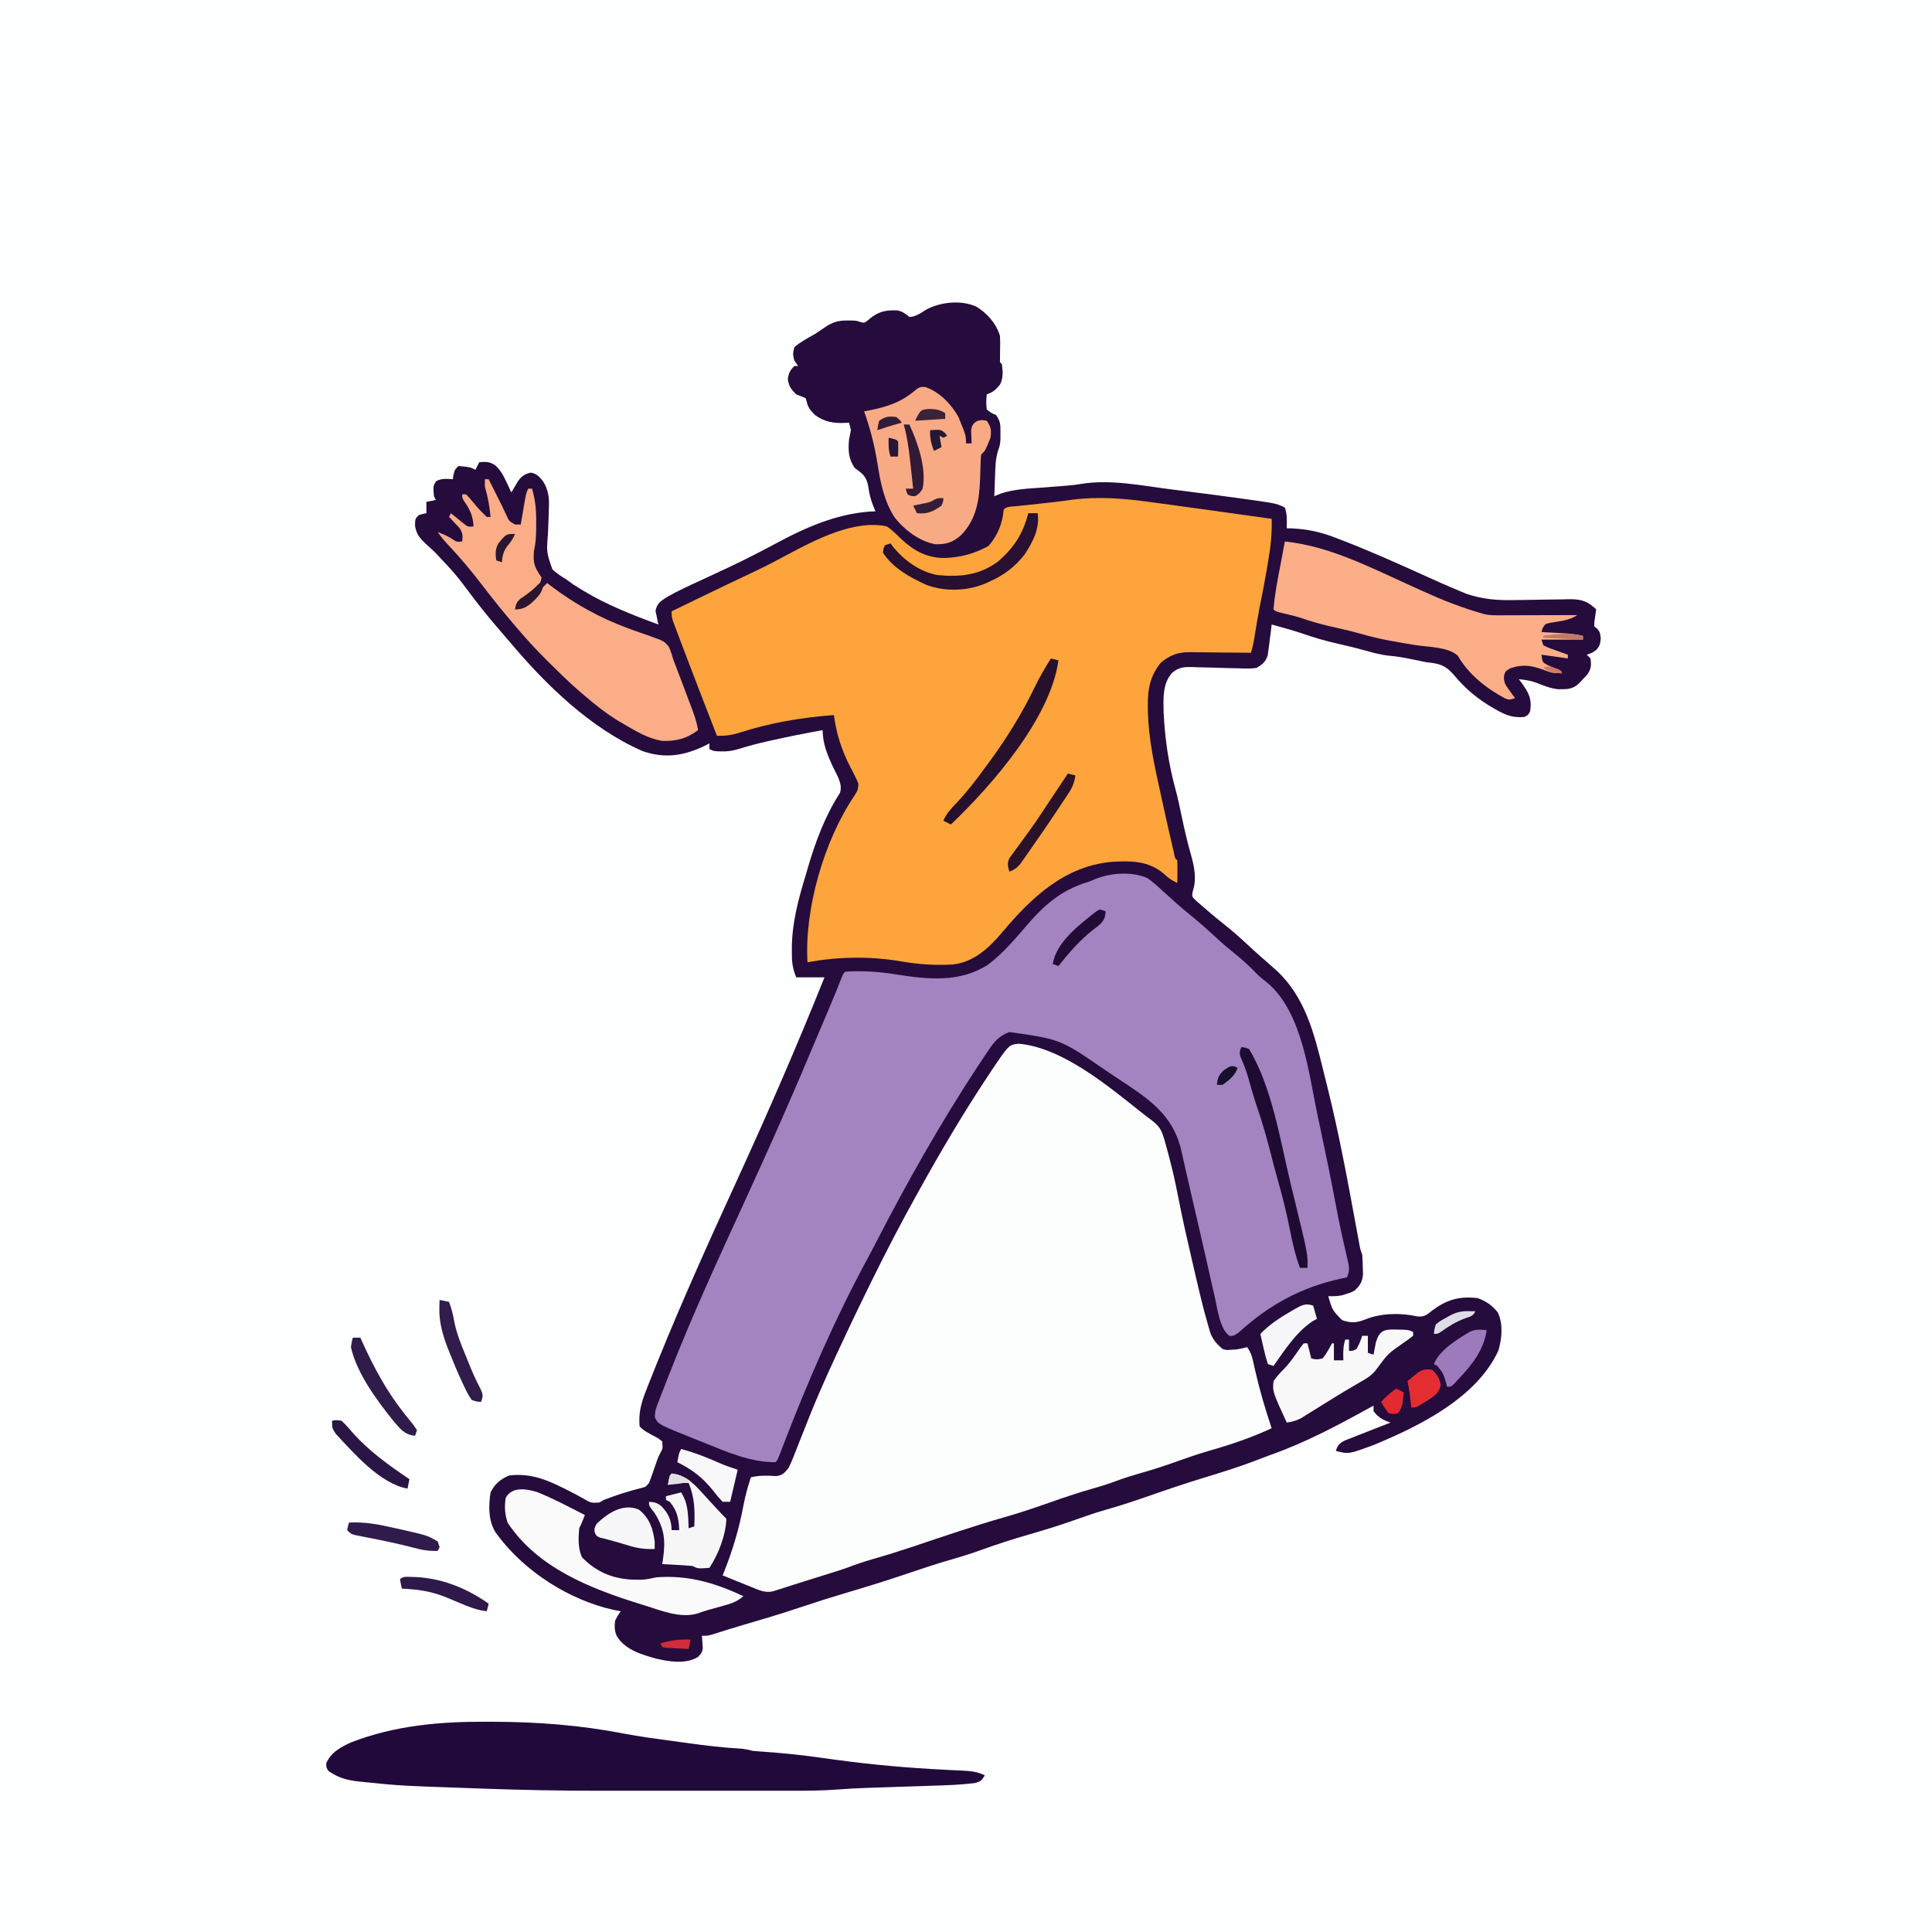 <svg version="1.1" xmlns="http://www.w3.org/2000/svg" width="1024" height="1024">
<rect width="100%" height="100%" fill="#808080" stroke="none"/>
<path d="M0 0 C337.92 0 675.84 0 1024 0 C1024 337.92 1024 675.84 1024 1024 C686.08 1024 348.16 1024 0 1024 C0 686.08 0 348.16 0 0 Z " fill="#FDFEFE" transform="translate(0,0)"/>
<path d="M0 0 C5.791 3.499 10.614 8.996 12.562 15.5 C12.723 19.016 12.723 19.016 12.625 22.75 C12.571 24.999 12.542 27.25 12.562 29.5 C12.892 29.83 13.223 30.16 13.562 30.5 C14.118 34.273 14.382 37.965 12.551 41.395 C10.402 44.047 8.82 45.414 5.562 46.5 C5.216 50.531 5.216 50.531 5.562 54.5 C7.866 56.399 7.866 56.399 10.562 57.5 C12.92 61.037 12.832 62.626 12.812 66.812 C12.818 67.922 12.823 69.032 12.828 70.176 C12.562 73.5 12.562 73.5 11.586 76.238 C10.118 80.916 10.096 85.499 9.938 90.375 C9.899 91.35 9.86 92.324 9.82 93.328 C9.727 95.719 9.641 98.109 9.562 100.5 C11.258 99.808 11.258 99.808 12.988 99.102 C20.328 96.656 28.087 96.445 35.75 95.875 C38.053 95.694 40.356 95.51 42.659 95.324 C44.082 95.21 45.506 95.1 46.93 94.994 C49.861 94.767 52.732 94.471 55.631 93.976 C71.097 91.463 87.41 94.838 102.75 96.812 C105.245 97.125 107.741 97.437 110.236 97.748 C121.315 99.137 132.385 100.58 143.441 102.137 C144.276 102.253 145.11 102.369 145.969 102.489 C159.12 104.377 159.12 104.377 163.562 106.5 C164.846 110.35 164.629 113.447 164.562 117.5 C165.853 117.531 165.853 117.531 167.17 117.563 C176.029 117.958 183.29 119.673 191.5 122.938 C192.66 123.383 193.82 123.829 195.016 124.289 C209.059 129.748 222.793 135.884 236.514 142.097 C243.205 145.124 249.895 148.144 256.688 150.938 C258.331 151.616 258.331 151.616 260.008 152.309 C268.304 155.089 276.121 155.758 284.828 155.555 C286.956 155.529 289.083 155.505 291.211 155.48 C294.525 155.431 297.838 155.374 301.151 155.308 C304.377 155.248 307.602 155.212 310.828 155.18 C311.816 155.153 312.803 155.126 313.821 155.098 C319.756 155.055 323.006 155.608 327.562 159.5 C327.893 159.83 328.222 160.16 328.562 160.5 C328.265 162.838 327.93 165.172 327.562 167.5 C327.562 168.16 327.562 168.82 327.562 169.5 C328.058 169.892 328.553 170.284 329.062 170.688 C330.562 172.5 330.562 172.5 331 175.938 C330.562 179.5 330.562 179.5 328.75 181.875 C326.562 183.5 326.562 183.5 323.562 184.5 C324.222 185.16 324.883 185.82 325.562 186.5 C326.038 190.161 325.951 191.917 323.883 195.02 C323.158 195.776 322.434 196.533 321.688 197.312 C320.968 198.082 320.249 198.852 319.508 199.645 C315.998 202.992 313.098 202.824 308.422 202.797 C304.356 202.375 300.897 200.973 297.125 199.457 C293.9 198.253 290.978 197.804 287.562 197.5 C287.996 198.057 288.429 198.614 288.875 199.188 C292.786 204.547 294.596 207.84 293.562 214.5 C292.5 216.5 292.5 216.5 290.562 217.5 C284.94 217.992 281.131 216.786 276.312 214.062 C275.661 213.703 275.01 213.343 274.339 212.972 C265.986 208.214 259.117 202.482 253 195.062 C248.475 189.891 245.193 189.168 238.562 188.5 C236.038 187.998 233.517 187.476 231 186.938 C227.015 186.133 223.115 185.384 219.062 185.062 C214.447 184.632 210.096 183.392 205.639 182.153 C200.745 180.794 195.828 179.621 190.875 178.5 C184.976 177.148 179.284 175.519 173.566 173.516 C167.965 171.622 162.258 170.084 156.562 168.5 C156.439 169.593 156.315 170.686 156.188 171.812 C155.981 173.375 155.773 174.938 155.562 176.5 C155.452 177.437 155.341 178.374 155.227 179.34 C155.09 180.3 154.953 181.261 154.812 182.25 C154.635 183.604 154.635 183.604 154.453 184.984 C153.2 188.525 151.766 189.533 148.562 191.5 C145.465 191.987 142.442 191.848 139.316 191.715 C137.492 191.679 135.667 191.643 133.842 191.607 C130.98 191.527 128.119 191.437 125.258 191.343 C122.486 191.258 119.714 191.204 116.941 191.152 C116.091 191.114 115.241 191.076 114.365 191.036 C110.107 190.966 107.419 191.163 104.04 193.899 C98.586 199.624 99.186 207.605 99.309 215.168 C99.955 228.72 101.89 242.228 105.461 255.312 C106.874 260.515 107.948 265.79 109.062 271.062 C110.47 277.715 111.996 284.278 113.875 290.812 C115.625 297.155 116.925 303.569 114.715 309.945 C114.257 312.729 114.257 312.729 116.703 315.078 C117.724 315.986 118.762 316.876 119.812 317.75 C120.361 318.229 120.909 318.708 121.475 319.201 C125.819 322.965 130.293 326.575 134.77 330.18 C138.907 333.617 142.831 337.272 146.773 340.93 C149.108 343.081 151.47 345.179 153.875 347.25 C155.107 348.33 156.337 349.413 157.562 350.5 C158.144 351.014 158.725 351.529 159.324 352.059 C174.291 366.084 179.128 385.265 183.817 404.454 C184.54 407.408 185.282 410.356 186.027 413.305 C192.319 438.509 197.012 464.094 201.697 489.637 C201.929 490.891 202.16 492.145 202.398 493.438 C202.6 494.54 202.802 495.642 203.009 496.777 C203.521 499.577 203.521 499.577 204.562 502.5 C204.734 504.788 204.829 507.081 204.875 509.375 C204.912 510.589 204.95 511.804 204.988 513.055 C204.484 517.138 203.506 518.673 200.562 521.5 C198.379 522.645 198.379 522.645 196.125 523.312 C195.384 523.546 194.643 523.779 193.879 524.02 C191.382 524.537 189.106 524.585 186.562 524.5 C188.7 531.869 188.7 531.869 193.875 537.188 C198.615 538.875 201.732 538.651 206.406 536.75 C214.716 533.426 225.078 533.274 233.777 535.219 C237.469 535.592 238.592 534.545 241.438 532.25 C249.261 526.409 255.715 524.426 265.562 525.5 C270.021 526.93 273.487 529.447 276.418 533.09 C279.342 539.247 278.611 546.91 276.742 553.309 C265.324 578.262 235.088 593.256 210.859 603.277 C197.362 608.283 197.362 608.283 190.562 606.5 C191.595 603.454 192.389 602.594 195.268 601.036 C196.389 600.596 197.509 600.156 198.664 599.703 C199.876 599.22 201.087 598.736 202.336 598.238 C203.62 597.742 204.904 597.246 206.188 596.75 C207.48 596.24 208.771 595.728 210.062 595.215 C213.225 593.964 216.391 592.727 219.562 591.5 C218.785 591.21 218.008 590.92 217.207 590.621 C214.213 589.352 212.614 588.007 210.562 585.5 C210.562 584.51 210.562 583.52 210.562 582.5 C209.98 582.822 209.397 583.143 208.797 583.475 C191.405 593.059 174.55 602.096 155.8 608.697 C153.792 609.418 151.805 610.171 149.82 610.953 C140.07 614.769 130.14 617.84 120.126 620.893 C111.118 623.658 102.206 626.638 93.312 629.75 C85.102 632.623 76.91 635.386 68.536 637.739 C63.131 639.277 57.854 641.111 52.562 643 C44.318 645.941 36.017 648.496 27.605 650.907 C19.191 653.349 10.855 655.994 2.625 659 C-2.247 660.769 -7.142 662.33 -12.125 663.75 C-21.028 666.291 -29.788 669.236 -38.557 672.202 C-48.567 675.58 -58.647 678.686 -68.777 681.68 C-76.951 684.099 -85.06 686.664 -93.137 689.388 C-103.051 692.729 -113.069 695.705 -123.11 698.634 C-128.732 700.278 -134.32 702.014 -139.898 703.801 C-142.438 704.5 -142.438 704.5 -145.438 704.5 C-145.35 705.405 -145.35 705.405 -145.262 706.328 C-145.217 707.127 -145.171 707.927 -145.125 708.75 C-145.038 709.933 -145.038 709.933 -144.949 711.141 C-145.438 713.5 -145.438 713.5 -147.531 715.762 C-154.025 719.646 -162.56 718.28 -169.695 716.582 C-177.472 714.46 -186.298 711.84 -190.613 704.5 C-191.781 701.666 -191.748 699.54 -191.438 696.5 C-189.938 693.625 -189.938 693.625 -188.438 691.5 C-189.715 691.253 -190.992 691.005 -192.309 690.75 C-215.651 685.533 -239.052 670.654 -253.438 651.5 C-254.085 650.638 -254.085 650.638 -254.746 649.758 C-258.696 643.389 -258.511 635.712 -257.438 628.5 C-255.241 624.05 -252.033 621.318 -247.438 619.5 C-234.67 618.077 -225.409 622.822 -214.402 628.465 C-213.752 628.793 -213.103 629.122 -212.433 629.46 C-211.051 630.181 -209.686 630.935 -208.336 631.715 C-204.281 634.124 -204.281 634.124 -199.758 633.871 C-198.992 633.419 -198.226 632.966 -197.438 632.5 C-190.922 629.993 -184.438 627.866 -177.652 626.211 C-175.263 625.63 -175.263 625.63 -173.438 623.5 C-172.55 621.229 -171.724 618.933 -170.938 616.625 C-168.611 609.828 -168.611 609.828 -167.281 607.305 C-166.155 605.228 -166.155 605.228 -166.438 601.5 C-168.577 599.76 -168.577 599.76 -171.312 598.375 C-176.311 595.627 -176.311 595.627 -178.438 593.5 C-179.073 586.227 -177.554 580.896 -174.875 574.188 C-174.479 573.168 -174.084 572.148 -173.676 571.097 C-172.288 567.554 -170.868 564.025 -169.438 560.5 C-169.171 559.842 -168.905 559.184 -168.63 558.506 C-155.426 525.928 -140.964 493.918 -126.316 461.969 C-110.196 426.804 -94.831 391.408 -80.438 355.5 C-85.387 355.5 -90.337 355.5 -95.438 355.5 C-97.505 350.33 -97.787 347.093 -97.75 341.688 C-97.746 340.849 -97.742 340.01 -97.737 339.146 C-97.506 326.109 -94.245 313.923 -90.438 301.5 C-90.079 300.259 -89.721 299.017 -89.352 297.738 C-85.292 283.889 -80.18 269.965 -72.273 257.824 C-70.548 253.026 -74.021 248.121 -76.052 243.738 C-79.044 237.264 -81.308 231.742 -81.438 224.5 C-90.614 226.117 -99.723 227.95 -108.812 230 C-109.714 230.201 -110.616 230.403 -111.545 230.61 C-116.012 231.63 -120.386 232.767 -124.758 234.141 C-128.236 235.209 -131.267 235.869 -134.938 235.75 C-136.16 235.727 -136.16 235.727 -137.406 235.703 C-139.438 235.5 -139.438 235.5 -141.438 234.5 C-141.438 233.51 -141.438 232.52 -141.438 231.5 C-142.274 231.933 -143.111 232.366 -143.973 232.812 C-155.013 238.094 -165.012 239.737 -176.938 235.562 C-204.518 223.511 -228.335 200.29 -247.438 177.5 C-248.38 176.408 -249.324 175.317 -250.27 174.227 C-255.846 167.785 -261.295 161.296 -266.438 154.5 C-275.907 141.868 -275.907 141.868 -286.723 130.406 C-287.312 129.846 -287.901 129.285 -288.509 128.707 C-289.685 127.594 -290.876 126.497 -292.083 125.418 C-295.125 122.532 -296.793 120.433 -297.445 116.219 C-297.438 112.5 -297.438 112.5 -295.438 110.5 C-293.312 109.875 -293.312 109.875 -291.438 109.5 C-291.438 107.52 -291.438 105.54 -291.438 103.5 C-288.962 103.005 -288.962 103.005 -286.438 102.5 C-286.768 101.84 -287.097 101.18 -287.438 100.5 C-287.881 95.283 -287.881 95.283 -286.375 92.625 C-283.435 90.918 -280.759 91.312 -277.438 91.5 C-277.314 90.716 -277.19 89.933 -277.062 89.125 C-276.438 86.5 -276.438 86.5 -274.438 84.5 C-268.351 85.043 -268.351 85.043 -265.438 86.5 C-264.778 85.18 -264.118 83.86 -263.438 82.5 C-259.871 82.168 -257.985 82.144 -254.938 84.125 C-252.114 86.807 -250.768 89.234 -249.125 92.75 C-248.613 93.828 -248.101 94.905 -247.574 96.016 C-247.199 96.835 -246.824 97.655 -246.438 98.5 C-246.111 97.946 -245.785 97.391 -245.449 96.82 C-245.012 96.096 -244.575 95.371 -244.125 94.625 C-243.696 93.906 -243.266 93.186 -242.824 92.445 C-240.962 89.833 -239.202 88.661 -236.062 88 C-232.791 88.623 -231.582 90.138 -229.551 92.699 C-226.446 97.722 -226.265 102.019 -226.559 107.801 C-226.608 109.434 -226.656 111.068 -226.701 112.701 C-226.781 115.257 -226.875 117.809 -227.007 120.363 C-227.795 130.237 -227.795 130.237 -224.66 139.277 C-222.365 141.361 -220.107 142.933 -217.438 144.5 C-216.211 145.382 -214.985 146.266 -213.762 147.152 C-212.558 147.927 -211.345 148.688 -210.125 149.438 C-209.456 149.852 -208.787 150.266 -208.098 150.692 C-195.693 158.146 -182.012 163.571 -168.438 168.5 C-168.602 167.848 -168.768 167.195 -168.938 166.523 C-169.102 165.649 -169.268 164.775 -169.438 163.875 C-169.623 163.016 -169.809 162.158 -170 161.273 C-169.213 157.392 -167.523 156.36 -164.314 154.17 C-158.489 150.788 -152.365 148.019 -146.249 145.211 C-141.984 143.251 -137.734 141.262 -133.484 139.27 C-132.631 138.87 -131.778 138.47 -130.899 138.058 C-121.84 133.787 -112.965 129.182 -104.14 124.448 C-88.243 116.015 -71.6 109.095 -53.438 108.5 C-53.891 107.386 -54.345 106.272 -54.812 105.125 C-56.076 101.847 -56.745 98.784 -57.25 95.312 C-58.211 89.98 -60.159 88.643 -64.438 85.5 C-67.787 80.588 -67.916 76.242 -67.438 70.5 C-67.104 68.833 -66.771 67.167 -66.438 65.5 C-66.734 64.158 -67.063 62.822 -67.438 61.5 C-68.067 61.546 -68.696 61.593 -69.344 61.641 C-75.659 61.907 -80.23 61.216 -85.438 57.5 C-87.766 55.112 -89.219 53.593 -89.875 50.312 C-90.061 49.714 -90.246 49.116 -90.438 48.5 C-92.101 47.826 -93.768 47.16 -95.438 46.5 C-98.204 43.808 -99.326 42.281 -99.875 38.438 C-99.396 35.222 -98.722 33.784 -96.438 31.5 C-95.778 31.5 -95.118 31.5 -94.438 31.5 C-95.097 30.51 -95.757 29.52 -96.438 28.5 C-97.25 25.25 -97.25 25.25 -96.438 21.5 C-93.065 18.663 -89.268 16.654 -85.438 14.5 C-83.76 13.391 -82.092 12.267 -80.438 11.125 C-76.406 8.353 -73.407 7.36 -68.5 7.375 C-67.218 7.371 -67.218 7.371 -65.91 7.367 C-63.438 7.5 -63.438 7.5 -61.375 8.191 C-59.335 8.732 -59.335 8.732 -57.465 7.285 C-56.775 6.717 -56.086 6.148 -55.375 5.562 C-50.819 2.319 -47.428 1.877 -41.918 1.996 C-39.07 2.575 -37.662 3.684 -35.438 5.5 C-31.984 5.381 -29.29 3.328 -26.414 1.535 C-18.701 -2.504 -8.105 -3.585 0 0 Z " fill="#250C3C" transform="translate(517.438,162.5)"/>
<path d="M0 0 C1.665 0.222 3.331 0.444 4.996 0.665 C10.396 1.385 15.792 2.129 21.188 2.875 C23.187 3.15 25.186 3.426 27.185 3.701 C39.522 5.402 51.856 7.128 64.188 8.875 C64.462 16.462 63.649 23.592 62.375 31.062 C62.102 32.718 62.102 32.718 61.823 34.406 C60.656 41.38 59.358 48.31 57.91 55.23 C56.874 60.458 56.025 65.713 55.189 70.976 C54.696 74.044 54.172 76.921 53.188 79.875 C52.037 79.859 50.887 79.844 49.703 79.827 C45.42 79.773 41.137 79.739 36.854 79.71 C35.004 79.695 33.153 79.675 31.303 79.649 C28.637 79.612 25.971 79.595 23.305 79.582 C22.072 79.559 22.072 79.559 20.813 79.535 C14.532 79.533 10.524 80.984 5.562 85 C-0.208 91.986 -1.535 99.05 -1.438 107.938 C-1.429 109.014 -1.421 110.091 -1.412 111.2 C-1.025 125.692 2.089 139.77 5.188 153.875 C5.444 155.052 5.444 155.052 5.706 156.252 C7.601 164.928 9.539 173.596 11.551 182.246 C11.843 183.503 12.134 184.761 12.435 186.056 C12.904 188.759 12.904 188.759 14.188 189.875 C14.26 191.895 14.271 193.917 14.25 195.938 C14.241 197.042 14.232 198.147 14.223 199.285 C14.205 200.567 14.205 200.567 14.188 201.875 C11.301 200.566 9.267 199.137 7 196.938 C-1.002 190.076 -10.546 190.055 -20.653 190.677 C-45.686 192.975 -63.318 209.744 -78.672 228.098 C-85.499 236.225 -93.89 243.985 -104.887 245.082 C-114.257 245.638 -123.329 244.96 -132.562 243.375 C-148.837 240.585 -165.574 240.96 -181.812 243.875 C-183.548 215.626 -172.932 179.221 -157.02 155.711 C-155.13 152.747 -155.13 152.747 -154.793 149.281 C-156.09 146.219 -157.555 143.307 -159.125 140.375 C-163.684 131.587 -166.555 122.722 -167.812 112.875 C-185.222 114.18 -201.528 116.941 -218.157 122.3 C-222.2 123.568 -225.598 123.966 -229.812 123.875 C-235.86 108.357 -241.876 92.827 -247.76 77.247 C-248.294 75.834 -248.83 74.422 -249.368 73.011 C-250.12 71.035 -250.865 69.057 -251.609 67.078 C-252.036 65.951 -252.462 64.823 -252.901 63.661 C-253.812 60.875 -253.812 60.875 -253.812 57.875 C-249.797 55.928 -245.781 53.982 -241.764 52.036 C-240.338 51.345 -238.911 50.654 -237.484 49.963 C-228.031 45.382 -218.555 40.854 -209.051 36.38 C-203.311 33.653 -197.715 30.708 -192.125 27.688 C-177.517 19.857 -156.801 9.15 -139.812 12.875 C-137.284 14.542 -135.329 16.421 -133.191 18.562 C-126.199 25.359 -119.068 29.621 -109.25 29.625 C-100.802 29.357 -93.292 27.353 -85.875 23.25 C-80.981 17.615 -78.44 11.245 -77.812 3.875 C-76.092 2.154 -73.724 2.439 -71.371 2.191 C-69.671 2.008 -69.671 2.008 -67.937 1.822 C-66.72 1.695 -65.504 1.568 -64.25 1.438 C-56.525 0.616 -48.819 -0.233 -41.125 -1.312 C-27.172 -3.052 -13.836 -1.912 0 0 Z " fill="#FDA53C" transform="translate(609.812,266.125)"/>
<path d="M0 0 C23.302 2.094 47.562 22.577 65.277 36.609 C66.934 37.92 68.608 39.21 70.316 40.453 C73.609 42.956 75.35 44.928 76.59 48.914 C76.839 49.713 77.087 50.512 77.344 51.335 C78.479 55.247 79.521 59.172 80.5 63.125 C80.691 63.871 80.883 64.616 81.08 65.385 C82.538 71.221 83.726 77.095 84.883 82.996 C86.962 93.558 89.334 104.043 91.789 114.523 C92.502 117.572 93.205 120.624 93.908 123.676 C95.952 132.482 98.045 141.278 100.598 149.953 C100.954 151.17 101.309 152.388 101.676 153.642 C103.258 157.259 105.06 159.276 108.062 161.812 C110.35 162.445 110.35 162.445 112.625 162.188 C113.369 162.154 114.113 162.12 114.879 162.086 C117.006 161.82 118.998 161.384 121.062 160.812 C122.924 163.605 123.507 165.072 124.211 168.242 C124.41 169.114 124.608 169.986 124.813 170.885 C125.019 171.81 125.225 172.734 125.438 173.688 C127.794 183.939 130.727 193.836 134.062 203.812 C123.293 208.826 112.204 212.544 100.803 215.797 C94.283 217.685 87.915 219.936 81.525 222.219 C75.36 224.405 69.152 226.316 62.863 228.109 C59.035 229.208 55.289 230.406 51.562 231.812 C47.265 233.433 42.916 234.748 38.5 236 C30.92 238.16 23.497 240.7 16.062 243.312 C8.261 246.049 0.472 248.675 -7.479 250.938 C-23.938 255.643 -40.154 261.203 -56.376 266.656 C-63.373 268.995 -70.392 271.185 -77.485 273.209 C-82.113 274.538 -86.609 276.088 -91.11 277.792 C-94.023 278.844 -96.953 279.766 -99.918 280.664 C-104.541 282.073 -109.152 283.513 -113.754 284.988 C-116.003 285.701 -118.251 286.413 -120.5 287.125 C-121.648 287.497 -122.796 287.869 -123.979 288.252 C-125.08 288.598 -126.182 288.944 -127.316 289.301 C-128.795 289.773 -128.795 289.773 -130.303 290.255 C-134.626 291.17 -137.703 289.58 -141.703 287.965 C-142.593 287.607 -143.482 287.249 -144.398 286.881 C-145.779 286.321 -145.779 286.321 -147.188 285.75 C-148.123 285.373 -149.059 284.996 -150.023 284.607 C-152.329 283.678 -154.634 282.746 -156.938 281.812 C-156.667 281.143 -156.396 280.474 -156.117 279.785 C-151.468 268.071 -148.111 256.728 -145.816 244.332 C-144.886 239.358 -143.538 234.613 -141.938 229.812 C-137.354 228.723 -133.232 228.889 -128.559 229.168 C-125.022 228.688 -124.215 227.541 -121.938 224.812 C-120.768 222.37 -119.751 220.01 -118.793 217.488 C-118.507 216.762 -118.22 216.036 -117.925 215.289 C-117.307 213.722 -116.693 212.154 -116.083 210.585 C-114.445 206.38 -112.768 202.191 -111.086 198.004 C-110.743 197.149 -110.399 196.294 -110.045 195.412 C-104.491 181.667 -98.236 168.229 -91.938 154.812 C-91.411 153.69 -90.884 152.567 -90.341 151.41 C-86.934 144.181 -83.458 136.987 -79.938 129.812 C-79.382 128.68 -78.827 127.547 -78.254 126.38 C-70.518 110.649 -62.484 95.119 -53.938 79.812 C-53.44 78.913 -52.942 78.014 -52.429 77.087 C-41.101 56.634 -29.17 36.491 -16.25 17 C-15.423 15.748 -15.423 15.748 -14.578 14.47 C-5.224 0.558 -5.224 0.558 0 0 Z " fill="#FCFEFE" transform="translate(539.938,553.188)"/>
<path d="M0 0 C2.805 2.006 5.257 4.134 7.742 6.523 C8.98 7.622 8.98 7.622 10.242 8.742 C11.916 10.227 13.574 11.729 15.219 13.246 C17.784 15.561 20.425 17.734 23.117 19.898 C27.668 23.577 31.974 27.445 36.252 31.43 C39.564 34.496 42.971 37.385 46.492 40.211 C50.548 43.475 54.246 46.893 57.848 50.648 C59.714 52.495 61.671 54.04 63.742 55.648 C82.137 71.472 85.454 103.967 90.18 126.211 C90.667 128.485 91.154 130.758 91.641 133.032 C94.509 146.466 97.267 159.915 99.801 173.416 C101.444 182.157 103.291 190.839 105.359 199.489 C107.153 207.3 107.153 207.3 105.742 211.523 C104.654 211.754 103.566 211.985 102.445 212.223 C81.171 216.877 64.254 226.231 48.188 240.848 C45.742 242.523 45.742 242.523 43.578 242.645 C38.119 239.311 36.847 227.066 35.406 221.113 C34.113 215.608 32.881 210.09 31.65 204.571 C28.955 192.52 26.138 180.495 23.346 168.466 C22.215 163.588 21.105 158.706 20.008 153.82 C19.503 151.617 18.998 149.414 18.492 147.211 C18.283 146.253 18.073 145.295 17.857 144.308 C13.323 124.825 -0.035 116.596 -15.819 106.14 C-18.122 104.614 -20.413 103.072 -22.703 101.527 C-46.17 85.379 -46.17 85.379 -73.258 81.523 C-78.303 83.461 -80.947 86.127 -83.883 90.523 C-84.521 91.451 -84.521 91.451 -85.172 92.397 C-86.554 94.426 -87.91 96.471 -89.258 98.523 C-89.693 99.183 -90.128 99.843 -90.577 100.522 C-109.865 129.978 -127.357 160.873 -143.477 192.152 C-145.175 195.448 -146.897 198.729 -148.664 201.988 C-165.691 233.473 -180.07 266.625 -192.921 300.007 C-193.347 301.112 -193.772 302.217 -194.211 303.355 C-194.584 304.332 -194.957 305.309 -195.341 306.316 C-196.258 308.523 -196.258 308.523 -197.258 309.523 C-210.133 309.664 -222.885 304.14 -234.637 299.369 C-236.583 298.581 -238.534 297.806 -240.486 297.033 C-259.227 289.545 -259.227 289.545 -261.133 285.807 C-261.317 282.438 -260.121 279.686 -258.898 276.609 C-258.639 275.932 -258.379 275.254 -258.112 274.556 C-257.255 272.332 -256.382 270.115 -255.508 267.898 C-254.901 266.341 -254.294 264.783 -253.688 263.225 C-241.671 232.464 -227.894 202.483 -214.109 172.484 C-206.866 156.718 -199.733 140.91 -192.758 125.023 C-192.203 123.762 -192.203 123.762 -191.637 122.474 C-186.707 111.246 -181.894 99.972 -177.155 88.662 C-175.849 85.548 -174.53 82.44 -173.211 79.332 C-172.758 78.265 -172.306 77.199 -171.84 76.1 C-170.937 73.972 -170.033 71.844 -169.129 69.717 C-166.69 63.963 -164.308 58.197 -162.046 52.371 C-161.258 50.523 -161.258 50.523 -160.258 49.523 C-151.047 48.916 -142.166 49.543 -133.07 51.023 C-116.31 53.657 -99.458 55.408 -84.641 45.832 C-76.161 39.506 -69.405 31.157 -62.508 23.211 C-54.024 13.527 -45.299 6.419 -32.848 2.367 C-30.317 1.59 -30.317 1.59 -28.199 0.617 C-19.896 -2.879 -8.278 -3.752 0 0 Z " fill="#A483C1" transform="translate(608.258,465.477)"/>
<path d="M0 0 C1.126 0.002 2.252 0.004 3.412 0.006 C26.762 0.075 49.564 1.799 72.508 6.262 C81.015 7.883 89.594 9.016 98.174 10.172 C101.066 10.563 103.957 10.963 106.848 11.363 C115.979 12.613 125.044 13.74 134.253 14.222 C136.62 14.412 138.653 14.836 140.938 15.438 C142.276 15.578 143.618 15.683 144.961 15.762 C155.053 16.442 165.054 17.402 175.07 18.797 C175.979 18.923 176.887 19.049 177.823 19.179 C179.722 19.443 181.621 19.707 183.519 19.97 C203.578 22.751 223.539 24.503 243.766 25.5 C244.746 25.55 245.727 25.601 246.737 25.653 C248.567 25.746 250.397 25.831 252.227 25.907 C256.528 26.122 260.014 26.47 263.938 28.438 C261.938 31.438 261.938 31.438 258.938 32.438 C251.041 33.487 243.058 33.687 235.105 33.938 C233.911 33.978 232.717 34.019 231.487 34.061 C227.7 34.189 223.912 34.314 220.125 34.438 C216.348 34.561 212.572 34.686 208.795 34.814 C206.457 34.894 204.118 34.971 201.78 35.045 C196.32 35.23 190.889 35.506 185.445 35.947 C178.044 36.483 170.687 36.579 163.27 36.567 C161.862 36.568 160.454 36.57 159.045 36.572 C155.259 36.577 151.473 36.575 147.686 36.572 C143.676 36.569 139.666 36.572 135.656 36.573 C128.906 36.575 122.156 36.573 115.407 36.568 C107.694 36.562 99.982 36.564 92.269 36.57 C85.578 36.574 78.887 36.575 72.196 36.572 C68.231 36.571 64.267 36.57 60.302 36.574 C39.492 36.589 18.734 36.205 -2.062 35.438 C-4.284 35.359 -6.506 35.281 -8.728 35.204 C-46.152 33.898 -46.152 33.898 -64.562 32 C-65.67 31.89 -66.778 31.78 -67.919 31.667 C-74.133 30.953 -78.819 29.74 -84 26.062 C-85.062 24.438 -85.062 24.438 -85.188 22.125 C-82.719 16.229 -77.456 13.4 -71.812 10.875 C-48.653 1.928 -24.618 -0.135 0 0 Z " fill="#22093C" transform="translate(258.062,912.562)"/>
<path d="M0 0 C0.66 0 1.32 0 2 0 C3.986 3.971 5.971 7.943 7.957 11.914 C8.48 12.953 8.48 12.953 9.014 14.013 C9.898 15.793 10.739 17.595 11.574 19.398 C12.877 22.253 12.877 22.253 16 24 C16.99 24 17.98 24 19 24 C19.205 22.796 19.41 21.592 19.621 20.352 C19.893 18.776 20.165 17.2 20.438 15.625 C20.572 14.831 20.707 14.037 20.846 13.219 C21.887 7.227 21.887 7.227 23 5 C23.66 5 24.32 5 25 5 C26.823 11.203 27.279 16.742 27.188 23.188 C27.187 24.063 27.186 24.939 27.186 25.842 C27.157 30.035 26.975 33.903 26 38 C25.491 44.408 26.235 46.655 30 52 C29.548 57.014 25.597 59.881 22 63 C20.34 64.011 18.675 65.015 17 66 C16.505 67.485 16.505 67.485 16 69 C22.773 66.148 26.444 62.688 31 57 C31.66 56.34 32.32 55.68 33 55 C33.767 55.594 34.534 56.189 35.324 56.801 C47.619 66.086 60.962 73.501 75.434 78.824 C76.066 79.06 76.699 79.295 77.351 79.537 C80.474 80.694 83.598 81.804 86.758 82.857 C95.021 85.825 95.021 85.825 97.473 88.768 C98.568 91.138 99.27 93.492 100 96 C100.717 97.881 101.436 99.762 102.172 101.636 C103.268 104.439 104.32 107.257 105.374 110.076 C106.192 112.261 107.016 114.443 107.842 116.625 C108.368 118.026 108.893 119.427 109.418 120.828 C109.663 121.474 109.908 122.12 110.16 122.785 C111.417 126.166 112.412 129.44 113 133 C106.899 137.519 101.393 138.958 93.82 138.68 C86.49 137.376 80.344 133.76 74 130 C72.987 129.415 71.974 128.83 70.93 128.227 C64.119 124.093 58.03 119.189 52 114 C51.236 113.348 50.471 112.695 49.684 112.023 C44.009 107.05 38.659 101.76 33.312 96.438 C32.599 95.729 31.886 95.021 31.152 94.291 C26.565 89.69 22.217 84.941 18 80 C17.517 79.439 17.034 78.877 16.536 78.299 C10.422 71.177 4.523 63.932 -1.169 56.466 C-6.841 49.051 -12.688 41.951 -19.116 35.175 C-21.311 32.859 -23.224 30.665 -25 28 C-22.263 29.017 -19.864 30.084 -17.375 31.625 C-15.025 33.251 -15.025 33.251 -12 33 C-11.692 29.862 -11.722 28.407 -13.531 25.762 C-14.181 25.077 -14.831 24.393 -15.5 23.688 C-16.15 22.99 -16.799 22.293 -17.469 21.574 C-17.974 21.055 -18.479 20.535 -19 20 C-18.67 19.34 -18.34 18.68 -18 18 C-17.385 18.505 -16.77 19.011 -16.137 19.531 C-15.328 20.181 -14.52 20.831 -13.688 21.5 C-12.887 22.15 -12.086 22.799 -11.262 23.469 C-9.041 25.28 -9.041 25.28 -6 25 C-6.344 19.493 -7.801 16.228 -10.941 11.699 C-12 10 -12 10 -12 8 C-11.34 8 -10.68 8 -10 8 C-8.414 9.609 -8.414 9.609 -6.625 11.75 C-3.001 16.054 -3.001 16.054 1 20 C1.66 20 2.32 20 3 20 C2.519 14.423 1.585 9.388 0 4 C0 2.68 0 1.36 0 0 Z " fill="#FAAD87" transform="translate(257,254)"/>
<path d="M0 0 C22.931 2.382 43.883 13.02 64.602 22.457 C67.109 23.598 69.617 24.737 72.125 25.875 C73.038 26.29 73.038 26.29 73.969 26.713 C83.791 31.163 93.638 35.015 104 38 C104.63 38.182 105.26 38.365 105.909 38.552 C108.253 39.054 110.372 39.12 112.769 39.114 C113.709 39.113 114.65 39.113 115.619 39.113 C116.627 39.108 117.634 39.103 118.672 39.098 C120.228 39.096 120.228 39.096 121.816 39.093 C125.127 39.088 128.439 39.075 131.75 39.062 C133.996 39.057 136.242 39.053 138.488 39.049 C143.992 39.038 149.496 39.021 155 39 C150.706 41.863 146.19 42.161 141.152 43.023 C137.905 43.671 137.905 43.671 136.566 46.102 C136.286 47.041 136.286 47.041 136 48 C137.169 48.061 138.338 48.121 139.543 48.184 C141.091 48.268 142.639 48.353 144.188 48.438 C145.341 48.496 145.341 48.496 146.518 48.557 C150.433 48.775 154.171 49.087 158 50 C158 50.66 158 51.32 158 52 C150.74 52 143.48 52 136 52 C136.33 52.99 136.66 53.98 137 55 C140.011 56.477 140.011 56.477 143.562 57.688 C144.76 58.124 145.958 58.561 147.191 59.012 C148.118 59.338 149.045 59.664 150 60 C150 60.66 150 61.32 150 62 C145.38 61.34 140.76 60.68 136 60 C136.534 64.066 136.534 64.066 139.285 65.484 C140.202 65.902 141.118 66.32 142.062 66.75 C142.982 67.178 143.901 67.606 144.848 68.047 C145.558 68.361 146.268 68.676 147 69 C143.202 70.438 140.953 69.487 137.25 68.062 C130.731 65.778 126.261 64.873 119.562 67.188 C116.844 68.745 116.844 68.745 116.156 71.312 C115.955 74.778 116.911 76.042 118.938 78.812 C119.503 79.603 120.069 80.393 120.652 81.207 C121.097 81.799 121.542 82.39 122 83 C119 84 119 84 116.723 83.172 C106.767 77.851 97.369 70.487 91.672 60.559 C86.614 55.843 75.964 55.97 69.434 54.941 C59.71 53.4 50.107 51.808 40.645 49.035 C34.978 47.426 29.235 46.146 23.492 44.838 C18.575 43.695 13.829 42.331 9.058 40.685 C6.242 39.748 3.388 39.052 0.5 38.375 C-4.891 37.109 -4.891 37.109 -6 36 C-5.414 28.216 -3.892 20.599 -2.438 12.938 C-2.204 11.69 -1.97 10.443 -1.729 9.158 C-1.155 6.105 -0.579 3.052 0 0 Z " fill="#FBAE88" transform="translate(681,287)"/>
<path d="M0 0 C7.422 2.512 13.8 9.098 17.539 15.859 C21.539 25.766 21.539 25.766 21.539 29.859 C22.529 29.859 23.519 29.859 24.539 29.859 C24.487 28.937 24.487 28.937 24.434 27.996 C24.407 27.188 24.379 26.38 24.352 25.547 C24.299 24.346 24.299 24.346 24.246 23.121 C24.539 20.859 24.539 20.859 25.891 19.09 C27.539 17.859 27.539 17.859 30.102 17.484 C30.906 17.608 31.71 17.732 32.539 17.859 C34.925 21.439 35.018 22.633 34.539 26.859 C31.819 33.579 31.819 33.579 29.539 35.859 C29.406 37.302 29.336 38.751 29.293 40.199 C29.26 41.098 29.227 41.997 29.193 42.924 C29.133 44.804 29.076 46.684 29.021 48.564 C28.597 59.879 27.1 70.112 18.883 78.562 C14.392 82.393 11.262 83.391 5.465 83.332 C-3.024 81.961 -11.282 75.595 -16.461 68.859 C-21.853 60.334 -23.838 50.624 -25.336 40.797 C-26.897 31.146 -29.2 22.067 -32.461 12.859 C-31.543 12.689 -30.625 12.519 -29.68 12.344 C-19.373 10.308 -12.335 7.817 -4.418 0.934 C-2.461 -0.141 -2.461 -0.141 0 0 Z " fill="#F8AA84" transform="translate(490.461,205.141)"/>
<path d="M0 0 C8.65 3.476 16.946 7.91 25.242 12.152 C23.367 16.902 23.367 16.902 22.242 19.152 C21.749 24.557 21.534 29.489 23.68 34.527 C31.062 42.089 39.407 45.763 49.949 46.363 C56.702 46.519 56.702 46.519 63.242 45.152 C80.052 43.912 94.149 48.078 109.242 55.152 C105.574 58.481 101.531 59.445 96.867 60.715 C95.38 61.132 93.893 61.55 92.406 61.969 C91.694 62.166 90.981 62.363 90.247 62.566 C88.483 63.082 86.746 63.69 85.016 64.312 C76.019 67.037 65.828 62.881 57.242 60.152 C56.466 59.912 55.689 59.672 54.889 59.425 C28.46 51.232 0.369 40.343 -15.633 16.34 C-17.21 11.872 -17.44 7.837 -16.758 3.152 C-13.484 -3.097 -5.845 -1.796 0 0 Z " fill="#FAFAFB" transform="translate(284.758,790.848)"/>
<path d="M0 0 C1.874 0.037 1.874 0.037 3.785 0.074 C6.938 0.312 6.938 0.312 8.938 1.312 C8.938 1.972 8.938 2.633 8.938 3.312 C7.297 4.603 5.597 5.82 3.875 7 C-4.367 12.754 -4.367 12.754 -10.266 20.711 C-12.803 24.384 -15.989 26.05 -19.812 28.25 C-21.426 29.204 -23.039 30.158 -24.652 31.113 C-25.518 31.622 -26.385 32.131 -27.277 32.655 C-30.271 34.437 -33.233 36.265 -36.191 38.105 C-37.218 38.742 -38.246 39.378 -39.304 40.033 C-41.324 41.286 -43.342 42.543 -45.356 43.804 C-46.752 44.663 -46.752 44.663 -48.176 45.539 C-49.41 46.306 -49.41 46.306 -50.669 47.088 C-53.155 48.36 -55.313 48.903 -58.062 49.312 C-65.625 32.846 -65.625 32.846 -65.062 27.312 C-63.371 24.881 -61.491 22.865 -59.402 20.766 C-56.074 17.276 -53.456 13.366 -50.727 9.402 C-50.177 8.713 -49.628 8.023 -49.062 7.312 C-48.403 7.312 -47.742 7.312 -47.062 7.312 C-46.403 9.952 -45.742 12.592 -45.062 15.312 C-42.277 15.983 -42.277 15.983 -39.062 15.312 C-37.425 13.338 -36.254 11.321 -35.043 9.062 C-34.719 8.485 -34.396 7.908 -34.062 7.312 C-33.732 7.312 -33.403 7.312 -33.062 7.312 C-33.062 10.283 -33.062 13.253 -33.062 16.312 C-31.413 16.312 -29.763 16.312 -28.062 16.312 C-28.083 15.24 -28.104 14.168 -28.125 13.062 C-28.077 10.165 -27.931 8.026 -27.062 5.312 C-26.403 5.312 -25.742 5.312 -25.062 5.312 C-25.062 7.293 -25.062 9.273 -25.062 11.312 C-23.131 11.355 -23.131 11.355 -21.062 10.312 C-19.27 6.825 -19.27 6.825 -18.062 3.312 C-17.072 3.312 -16.082 3.312 -15.062 3.312 C-15.062 6.283 -15.062 9.253 -15.062 12.312 C-14.072 12.643 -13.082 12.972 -12.062 13.312 C-11.953 12.709 -11.843 12.106 -11.73 11.484 C-11.572 10.685 -11.413 9.886 -11.25 9.062 C-11.099 8.274 -10.948 7.485 -10.793 6.672 C-8.85 0.398 -6.405 -0.192 0 0 Z " fill="#F8F8F9" transform="translate(740.062,704.688)"/>
<path d="M0 0 C8.538 0.732 13.842 7.722 19.25 13.625 C20.672 15.159 22.094 16.693 23.516 18.227 C24.137 18.903 24.759 19.579 25.399 20.276 C26.574 21.541 27.779 22.779 29 24 C28.701 32.678 24.758 42.863 20 50 C13.875 50.438 13.875 50.438 11 49 C8.287 48.768 5.592 48.581 2.875 48.438 C2.121 48.394 1.367 48.351 0.59 48.307 C-1.273 48.201 -3.137 48.1 -5 48 C-4.843 46.944 -4.685 45.889 -4.523 44.801 C-3.225 35.373 -3.884 29.214 -9 21 C-9.55 20.286 -10.101 19.572 -10.668 18.836 C-12 17 -12 17 -12 15 C-9.245 15.081 -7.484 15.591 -5.367 17.379 C-1.568 21.481 -0.228 24.426 0 30 C1.32 30 2.64 30 4 30 C3.725 23.822 2.978 19.822 -1 15 C-1.66 14.67 -2.32 14.34 -3 14 C-3 13.34 -3 12.68 -3 12 C-0.36 11.34 2.28 10.68 5 10 C8.852 15.861 8.705 22.146 9 29 C9.99 28.67 10.98 28.34 12 28 C12.321 19.643 12.218 12.777 9 5 C3.422 4.875 3.422 4.875 -2 6 C-1.125 1.125 -1.125 1.125 0 0 Z " fill="#F6F6F7" transform="translate(356,781)"/>
<path d="M0 0 C1.852 0.191 1.852 0.191 4 1 C16.187 21 20.557 49.565 25.988 72.041 C26.693 74.962 27.406 77.88 28.119 80.799 C35.199 109.849 35.199 109.849 35 117 C33.68 117 32.36 117 31 117 C28.545 110.284 26.986 103.573 25.625 96.562 C23.86 87.797 21.803 79.218 19.316 70.633 C18.041 66.218 16.902 61.774 15.767 57.321 C13.551 48.629 11.171 40.108 8.223 31.633 C6.584 26.765 5.169 21.841 3.787 16.895 C2.828 13.531 1.764 10.348 0.332 7.152 C-1 4 -1 4 -0.688 1.562 C-0.461 1.047 -0.234 0.531 0 0 Z " fill="#1D0B31" transform="translate(658,555)"/>
<path d="M0 0 C1.65 0 3.3 0 5 0 C6.16 8.286 2.427 15.2 -2 22 C-6.979 28.308 -12.697 32.716 -20 36 C-21.247 36.588 -21.247 36.588 -22.52 37.188 C-32.225 41.28 -44.049 41.748 -54 38 C-62.844 33.95 -71.499 29.251 -77 21 C-76.812 18.875 -76.812 18.875 -76 17 C-75.01 16.67 -74.02 16.34 -73 16 C-72.451 16.744 -72.451 16.744 -71.891 17.504 C-66.037 24.848 -57.605 31.048 -48.176 32.785 C-36.373 33.951 -25.888 32.937 -16.125 25.688 C-7.667 18.499 -2.692 10.766 0 0 Z " fill="#290F30" transform="translate(545,272)"/>
<path d="M0 0 C1.32 0.33 2.64 0.66 4 1 C-0.179 31.647 -31.293 67.28 -53 88 C-54.32 87.34 -55.64 86.68 -57 86 C-55.408 82.142 -52.783 79.463 -49.938 76.5 C-44.47 70.664 -39.674 64.493 -35 58 C-34.203 56.921 -33.405 55.843 -32.605 54.766 C-23.488 42.371 -15.436 29.362 -8.724 15.512 C-6.12 10.148 -3.196 5.037 0 0 Z " fill="#27102B" transform="translate(557,349)"/>
<path d="M0 0 C5.654 4.463 7.424 9.995 8.375 16.875 C8.375 18.195 8.375 19.515 8.375 20.875 C3.375 21.059 -0.659 20.521 -5.438 19.062 C-10.556 17.495 -10.556 17.495 -15.719 16.082 C-16.616 15.849 -17.513 15.615 -18.438 15.375 C-19.228 15.179 -20.018 14.983 -20.832 14.781 C-22.625 13.875 -22.625 13.875 -23.465 11.93 C-23.625 9.875 -23.625 9.875 -22.375 7.5 C-16.385 1.783 -8.333 -3.571 0 0 Z " fill="#F7F6F8" transform="translate(338.625,800.125)"/>
<path d="M0 0 C0.66 2.31 1.32 4.62 2 7 C1.196 7.454 0.391 7.908 -0.438 8.375 C-9.061 14.158 -15.151 23.617 -21 32 C-21.99 31.67 -22.98 31.34 -24 31 C-24.881 28.287 -25.579 25.711 -26.188 22.938 C-26.365 22.179 -26.542 21.42 -26.725 20.639 C-27.161 18.762 -27.582 16.881 -28 15 C-23.155 10.043 -17.726 6.43 -11.75 3 C-11.053 2.59 -10.355 2.18 -9.637 1.758 C-5.966 -0.293 -4.019 -1.362 0 0 Z " fill="#F7F6F8" transform="translate(696,692)"/>
<path d="M0 0 C-1.74 10.962 -7.596 18.019 -15 26 C-16.145 27.237 -16.145 27.237 -17.312 28.5 C-19 30 -19 30 -21 30 C-21.17 29.385 -21.34 28.77 -21.516 28.137 C-22.967 23.027 -22.967 23.027 -26.188 18.938 C-26.786 18.628 -27.384 18.319 -28 18 C-25.031 10.475 -15.609 4.869 -8.859 0.797 C-5.789 -0.519 -3.291 -0.343 0 0 Z " fill="#9D7ABB" transform="translate(788,705)"/>
<path d="M0 0 C7.2 1.891 13.915 4.58 20.703 7.598 C23.74 8.889 26.869 9.956 30 11 C28.68 16.61 27.36 22.22 26 28 C24.68 28 23.36 28 22 28 C20.114 25.998 18.474 24.048 16.812 21.875 C11.389 15.11 5.79 10.816 -2 7 C-1.125 2.25 -1.125 2.25 0 0 Z " fill="#F8F7F9" transform="translate(361,768)"/>
<path d="M0 0 C1.32 0 2.64 0 4 0 C4.376 0.836 4.376 0.836 4.759 1.69 C10.949 15.353 17.609 27.895 26.887 39.703 C27.355 40.3 27.824 40.897 28.307 41.512 C29.206 42.644 30.117 43.767 31.041 44.879 C32.262 46.391 32.262 46.391 34 49 C33.67 49.99 33.34 50.98 33 52 C27.097 51.41 24.946 48.108 21.258 43.793 C12.691 33.195 1.964 18.59 -1 5 C-0.586 2.23 -0.586 2.23 0 0 Z " fill="#301C4A" transform="translate(187,709)"/>
<path d="M0 0 C2.475 0.495 2.475 0.495 5 1 C6.277 4.465 7.161 7.808 7.766 11.438 C9.018 17.816 11.405 23.633 13.875 29.625 C14.309 30.705 14.744 31.785 15.191 32.898 C17.082 37.554 19.001 42.097 21.383 46.523 C23.054 50.117 23.169 50.533 22 54 C19.742 53.934 19.742 53.934 17 53 C15.427 50.659 14.282 48.6 13.125 46.062 C12.788 45.355 12.452 44.648 12.105 43.92 C9.595 38.545 7.309 33.077 5.125 27.562 C4.696 26.483 4.696 26.483 4.258 25.381 C1.668 18.603 -0.331 11.753 -0.125 4.438 C-0.107 3.591 -0.089 2.744 -0.07 1.871 C-0.047 1.254 -0.024 0.636 0 0 Z " fill="#301D4B" transform="translate(233,689)"/>
<path d="M0 0 C1.32 0.33 2.64 0.66 4 1 C3.436 4.734 2.453 7.264 0.375 10.406 C-0.162 11.226 -0.7 12.046 -1.253 12.891 C-1.83 13.752 -2.406 14.613 -3 15.5 C-3.589 16.391 -4.177 17.283 -4.784 18.201 C-9.424 25.203 -14.147 32.143 -19 39 C-19.722 40.044 -20.444 41.088 -21.188 42.164 C-21.889 43.162 -22.59 44.16 -23.312 45.188 C-23.927 46.068 -24.542 46.948 -25.176 47.855 C-27.014 50.017 -28.387 50.968 -31 52 C-31.876 49.084 -32.28 47.592 -30.955 44.787 C-30.414 44.052 -29.874 43.316 -29.316 42.559 C-28.722 41.734 -28.129 40.909 -27.517 40.059 C-26.549 38.762 -26.549 38.762 -25.562 37.438 C-24.256 35.631 -22.95 33.824 -21.645 32.016 C-21.011 31.147 -20.378 30.279 -19.725 29.385 C-17.659 26.529 -15.691 23.629 -13.75 20.688 C-13.157 19.789 -12.564 18.891 -11.953 17.965 C-11.309 16.986 -10.664 16.008 -10 15 C-8.17 12.248 -6.335 9.499 -4.5 6.75 C-3.635 5.453 -2.771 4.156 -1.906 2.859 C-1.277 1.916 -0.648 0.972 0 0 Z " fill="#2B1228" transform="translate(566,410)"/>
<path d="M0 0 C8.174 -0.461 15.557 0.912 23.5 2.75 C24.659 3.003 25.818 3.255 27.012 3.516 C41.474 6.784 41.474 6.784 47 10 C47.495 11.485 47.495 11.485 48 13 C47.67 13.66 47.34 14.32 47 15 C42.377 15.19 38.58 14.525 34.125 13.312 C25.788 11.097 17.367 9.389 8.899 7.751 C7.904 7.552 6.908 7.353 5.883 7.148 C4.99 6.975 4.096 6.801 3.176 6.623 C1 6 1 6 -1 4 C-0.625 1.875 -0.625 1.875 0 0 Z " fill="#301C4C" transform="translate(185,807)"/>
<path d="M0 0 C2.16 -0.363 2.16 -0.363 5 0 C7.018 1.892 8.69 3.695 10.438 5.812 C19.248 15.914 29.929 23.526 41 31 C40.67 32.65 40.34 34.3 40 36 C25.37 33.284 11.825 17.503 2 7 C0 4 0 4 0 0 Z " fill="#291645" transform="translate(176,753)"/>
<path d="M0 0 C14.693 0.224 28.589 5.684 40.562 14.188 C40.233 15.508 39.903 16.827 39.562 18.188 C34.333 17.578 30.031 15.878 25.25 13.812 C23.729 13.175 22.206 12.54 20.684 11.906 C19.964 11.606 19.245 11.306 18.503 10.996 C10.455 7.643 3.307 6.579 -5.438 6.188 C-5.82 4.531 -6.151 2.863 -6.438 1.188 C-4.698 -0.552 -2.365 0.015 0 0 Z " fill="#2E194A" transform="translate(218.438,835.812)"/>
<path d="M0 0 C2.784 2.558 3.853 4.294 4.625 8 C3.898 11.488 2.634 12.747 -0.207 14.832 C-8.14 20 -8.14 20 -11 20 C-11.091 19.112 -11.091 19.112 -11.184 18.207 C-11.62 14.09 -12.087 10.045 -13 6 C-11.783 4.985 -10.551 3.989 -9.312 3 C-8.628 2.443 -7.944 1.886 -7.238 1.312 C-4.563 -0.256 -3.054 -0.412 0 0 Z " fill="#E42D33" transform="translate(759,726)"/>
<path d="M0 0 C0.99 0.33 1.98 0.66 3 1 C2.777 4.674 2.156 5.852 -0.555 8.438 C-1.655 9.301 -2.762 10.154 -3.875 11 C-10.891 16.593 -16.44 22.992 -22 30 C-22.99 29.67 -23.98 29.34 -25 29 C-23.381 17.421 -10.466 7.696 -1.727 0.898 C-1.157 0.602 -0.587 0.305 0 0 Z " fill="#210C36" transform="translate(583,482)"/>
<path d="M0 0 C0.99 0 1.98 0 3 0 C7.426 9.677 12.204 23.29 10 34 C8.25 36.688 8.25 36.688 6 38 C3.812 37.938 3.812 37.938 2 37 C1.505 35.515 1.505 35.515 1 34 C2.32 34 3.64 34 5 34 C4.551 29.832 4.089 25.666 3.625 21.5 C3.499 20.327 3.372 19.154 3.242 17.945 C2.552 11.804 1.693 5.947 0 0 Z " fill="#321935" transform="translate(479,225)"/>
<path d="M0 0 C1.32 0.66 2.64 1.32 4 2 C3.25 9.625 3.25 9.625 1 13 C-1.375 13.562 -1.375 13.562 -4 13 C-6.312 10 -6.312 10 -8 7 C-5.422 4.352 -3.084 2.056 0 0 Z " fill="#E22A30" transform="translate(740,736)"/>
<path d="M0 0 C1.887 0.031 1.887 0.031 3.812 0.062 C2.45 2.787 1.152 2.813 -1.688 3.812 C-6.416 5.606 -10.284 7.939 -14.375 10.891 C-16.188 12.062 -16.188 12.062 -18.188 12.062 C-17.992 9.766 -17.992 9.766 -17.188 7.062 C-15.008 5.297 -15.008 5.297 -12.312 3.812 C-11.428 3.312 -10.544 2.812 -9.633 2.297 C-6.276 0.602 -3.716 -0.061 0 0 Z " fill="#DEDDE5" transform="translate(778.188,694.938)"/>
<path d="M0 0 C3.179 0.069 5.421 0.447 8.125 2.25 C8.125 3.24 8.125 4.23 8.125 5.25 C0.205 5.745 0.205 5.745 -7.875 6.25 C-4.908 0.317 -4.908 0.317 0 0 Z " fill="#3A243A" transform="translate(492.875,216.75)"/>
<path d="M0 0 C0.66 0 1.32 0 2 0 C1.851 4.93 -0.786 7.194 -4.113 10.449 C-7.105 12.909 -9.093 14 -13 14 C-12.624 11.393 -12.266 10.243 -10.293 8.438 C-9.598 7.963 -8.903 7.489 -8.188 7 C-5.763 5.291 -3.733 3.733 -1.625 1.625 C-1.089 1.089 -0.553 0.553 0 0 Z " fill="#2C152D" transform="translate(286,309)"/>
<path d="M0 0 C-0.062 1.75 -0.062 1.75 -1 4 C-5.507 7.182 -8.363 8.55 -14 8 C-14.66 6.68 -15.32 5.36 -16 4 C-15.397 3.879 -14.793 3.758 -14.172 3.633 C-13.373 3.465 -12.573 3.298 -11.75 3.125 C-10.961 2.963 -10.172 2.8 -9.359 2.633 C-6.982 2.082 -6.982 2.082 -4.891 0.93 C-3 0 -3 0 0 0 Z " fill="#351E3A" transform="translate(500,264)"/>
<path d="M0 0 C5.538 -0.369 5.538 -0.369 7.875 1.5 C8.246 1.995 8.618 2.49 9 3 C8.01 3.495 8.01 3.495 7 4 C6.34 3.67 5.68 3.34 5 3 C5.33 4.98 5.66 6.96 6 9 C4.02 9.99 4.02 9.99 2 11 C0.577 7.177 -0.24 4.087 0 0 Z " fill="#221934" transform="translate(493,228)"/>
<path d="M0 0 C-1.116 2.51 -2.244 4.281 -4.062 6.375 C-6.244 9.331 -6.664 11.385 -7 15 C-7.99 14.67 -8.98 14.34 -10 14 C-10.418 10.583 -10.595 8.006 -8.805 4.977 C-4.762 0 -4.762 0 0 0 Z " fill="#2B162F" transform="translate(273,283)"/>
<path d="M0 0 C-0.33 1.65 -0.66 3.3 -1 5 C-3.313 4.887 -5.626 4.759 -7.938 4.625 C-9.869 4.521 -9.869 4.521 -11.84 4.414 C-13.404 4.209 -13.404 4.209 -15 4 C-15.33 3.34 -15.66 2.68 -16 2 C-10.429 0.408 -5.789 -0.207 0 0 Z " fill="#D02C3A" transform="translate(366,869)"/>
<path d="M0 0 C0.536 0.268 1.072 0.536 1.625 0.812 C0.033 5.112 -2.768 7.163 -6.375 9.812 C-7.365 9.812 -8.355 9.812 -9.375 9.812 C-9.166 6.151 -8.226 4.333 -5.562 1.938 C-2.375 -0.188 -2.375 -0.188 0 0 Z " fill="#17102D" transform="translate(654.375,565.188)"/>
<path d="M0 0 C1.875 1.5 1.875 1.5 3 3 C1.453 3.433 1.453 3.433 -0.125 3.875 C-3.45 4.823 -6.728 5.883 -10 7 C-9.688 4.625 -9.688 4.625 -9 2 C-5.531 -0.313 -4.078 -0.425 0 0 Z " fill="#311C39" transform="translate(475,221)"/>
<path d="M0 0 C3.875 0.875 3.875 0.875 5 2 C5.141 4.671 5.042 7.324 5 10 C3.68 10 2.36 10 1 10 C-0.158 6.527 -0.069 3.639 0 0 Z " fill="#281434" transform="translate(471,232)"/>
<path d="M0 0 C3.967 0.441 6.688 1.824 10 4 C7.309 4.897 5.111 5.279 2.312 5.562 C1.504 5.646 0.696 5.73 -0.137 5.816 C-1.059 5.907 -1.059 5.907 -2 6 C-1.125 1.125 -1.125 1.125 0 0 Z " fill="#E2DEE6" transform="translate(356,781)"/>
<path d="M0 0 C0 0.66 0 1.32 0 2 C-6.93 1.67 -13.86 1.34 -21 1 C-21 0.67 -21 0.34 -21 0 C-13.912 -1.013 -7.049 -1.762 0 0 Z " fill="#C07A65" transform="translate(839,337)"/>
<path d="M0 0 C3.438 1.188 3.438 1.188 4.438 3.188 C-2.188 2.438 -2.188 2.438 -5.562 0.188 C-3.562 -0.812 -3.562 -0.812 0 0 Z " fill="#CE7B6A" transform="translate(823.562,353.812)"/>
</svg>